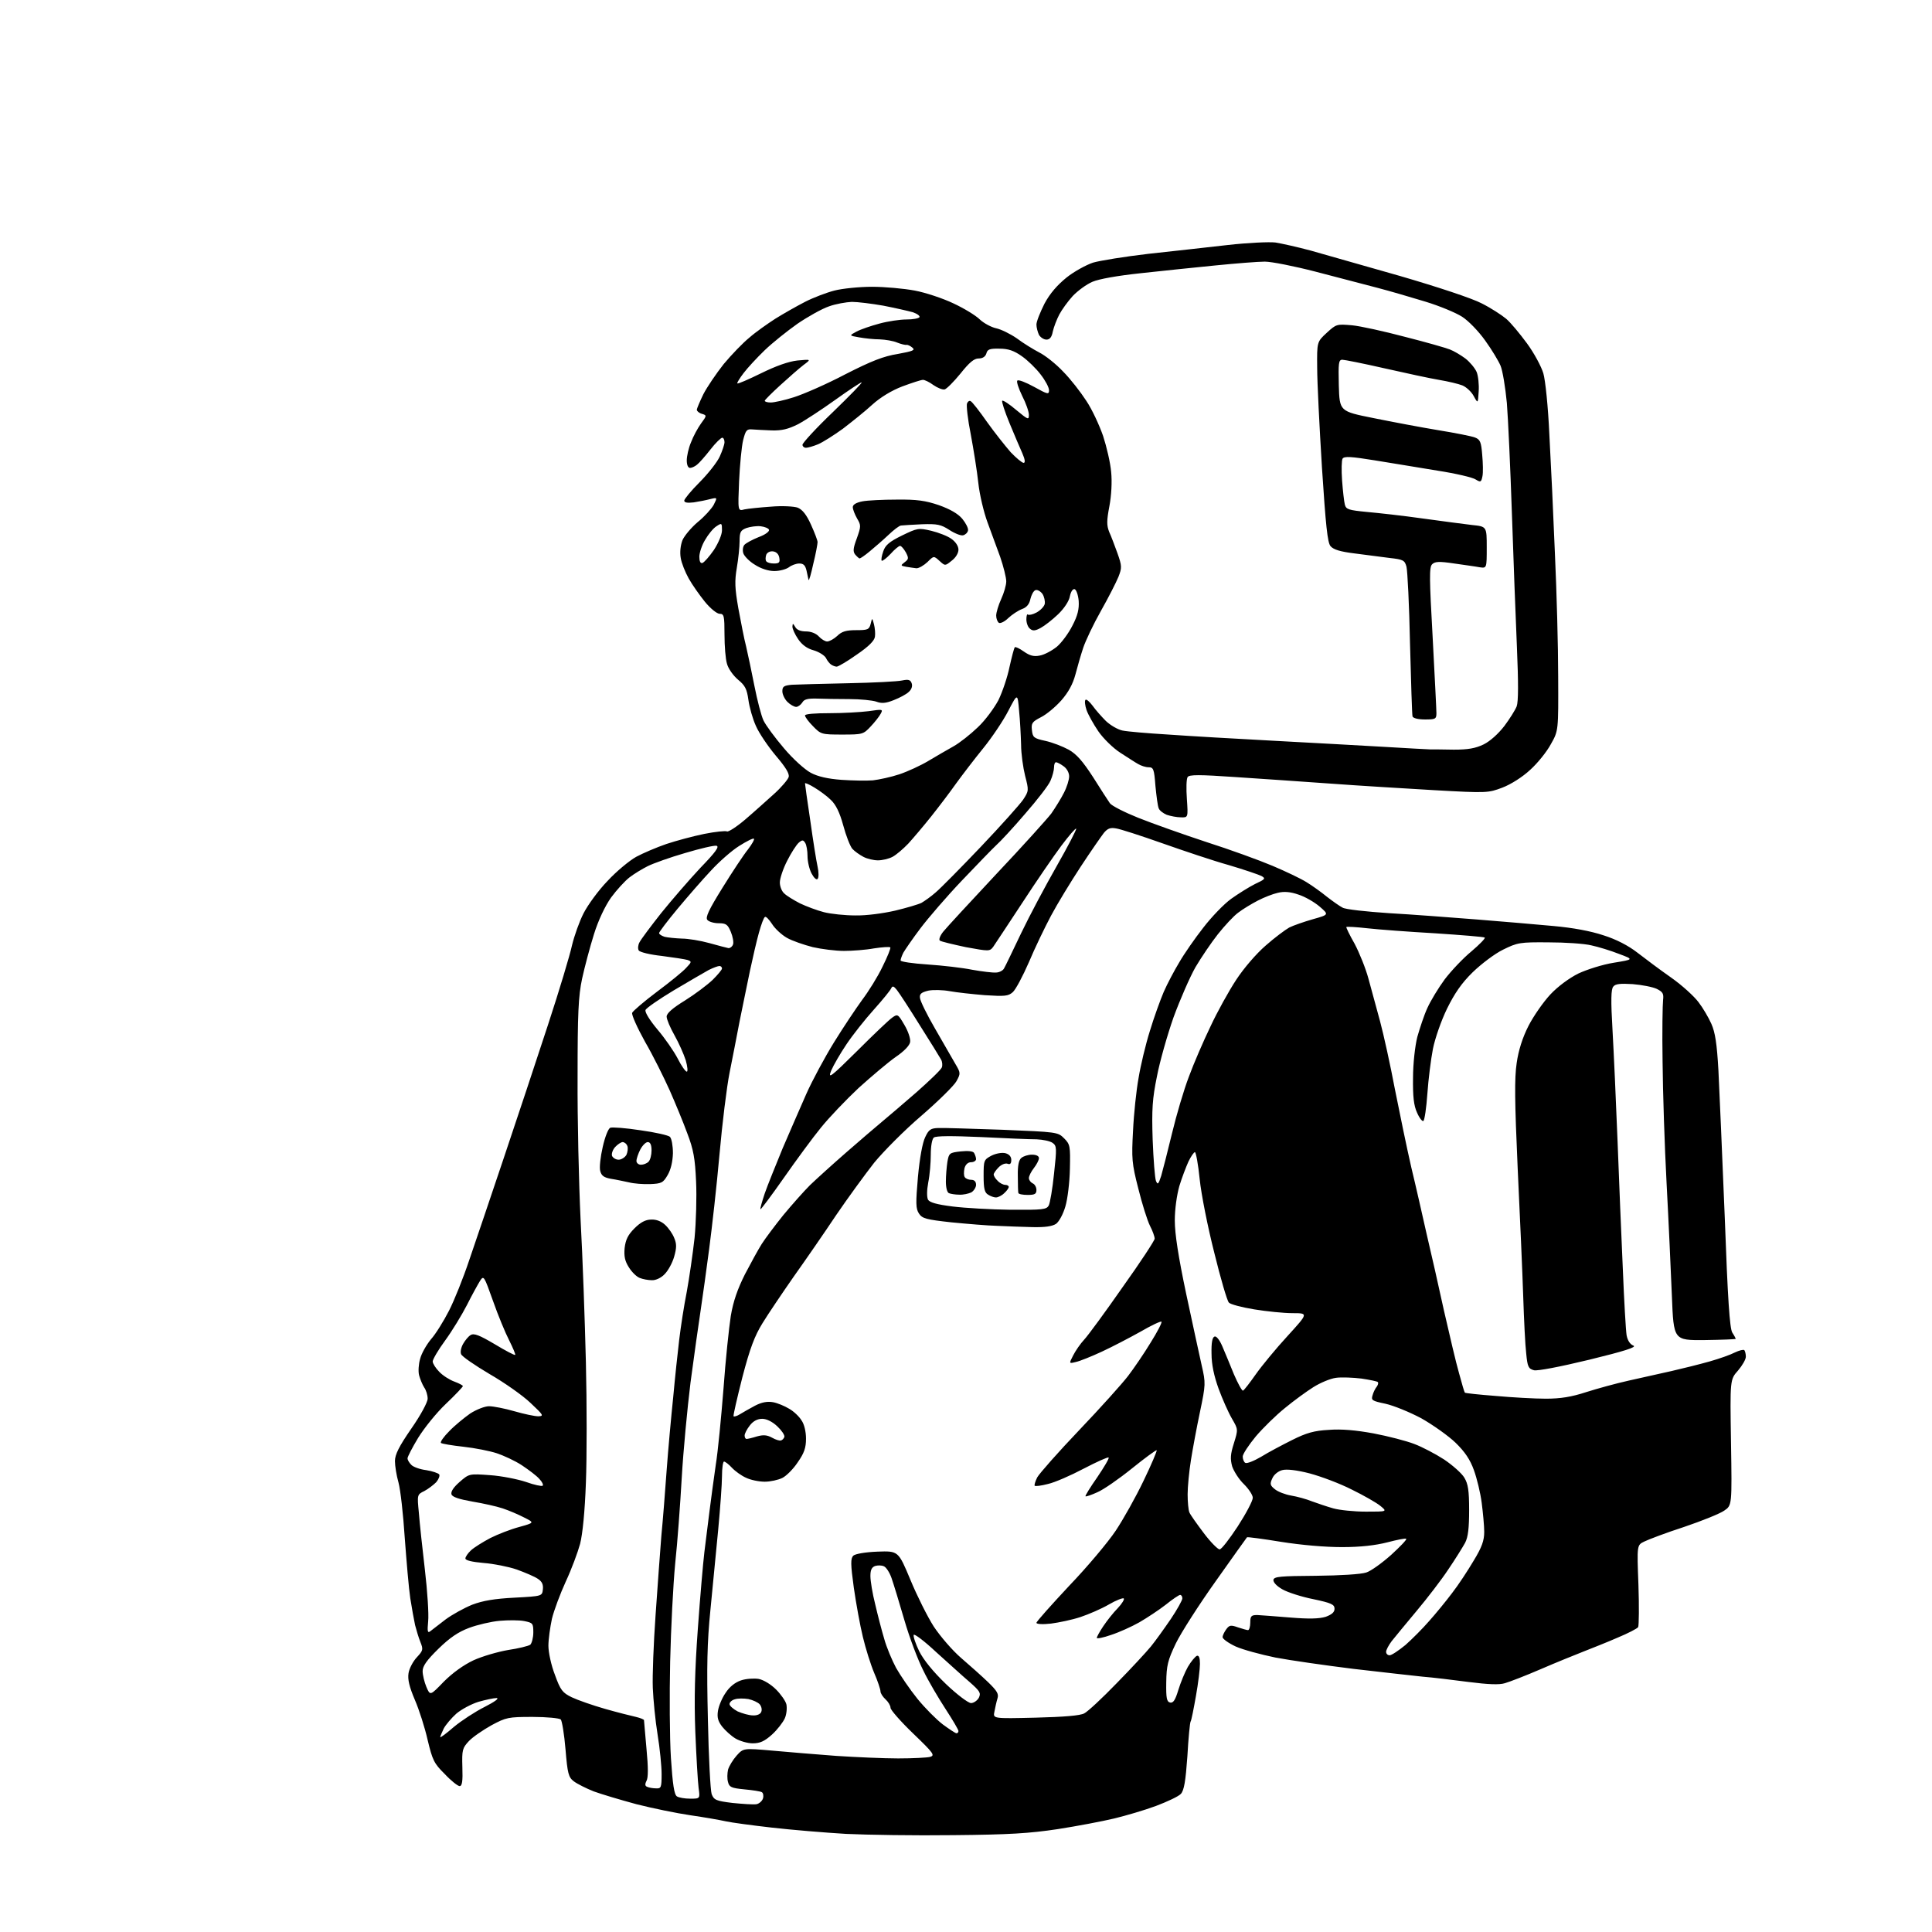 <?xml version="1.0" encoding="UTF-8" standalone="no"?>
<svg 
  version="1.1" 
  xmlns="http://www.w3.org/2000/svg" 
  xmlns:xlink="http://www.w3.org/1999/xlink" 
  xmlns:svg="http://www.w3.org/2000/svg"
  xmlns:rdf="http://www.w3.org/1999/02/22-rdf-syntax-ns#"
  xmlns:cc="http://creativecommons.org/ns#"
  xmlns:dc="http://purl.org/dc/elements/1.1/"
  viewBox="0 0 768 768"
  width="768"
  height="768"
>
<style>svg {background-color: white; }</style>"
<path stroke="none" fill="black" fill-rule="evenodd" d="M379.0,729.5C363.9,729.7 344.6,729.4 336.3,729.0C327.9,728.5 314.6,727.4 306.8,726.5C298.9,725.6 290.7,724.5 288.5,724.0C286.3,723.5 280.0,722.4 274.5,721.6C269.0,720.8 259.3,718.8 253.0,717.2C246.7,715.5 239.0,713.2 236.0,712.1C233.0,710.9 229.4,709.1 228.1,708.1C226.0,706.5 225.6,705.1 224.8,695.4C224.3,689.4 223.4,684.0 222.9,683.5C222.3,683.0 217.3,682.5 211.7,682.5C202.0,682.5 201.2,682.7 195.4,685.8C192.0,687.7 187.9,690.5 186.4,692.1C183.8,694.9 183.6,695.6 183.8,702.5C184.0,708.1 183.7,710.0 182.7,710.0C182.0,710.0 179.3,707.9 176.8,705.2C172.5,701.0 171.9,699.6 170.0,691.7C168.9,686.8 166.6,679.6 164.9,675.7C162.7,670.5 162.0,667.6 162.4,665.1C162.7,663.2 164.2,660.4 165.7,658.8C168.2,656.1 168.3,655.7 167.1,652.7C166.4,651.0 165.5,647.9 165.0,646.0C164.6,644.1 163.7,639.3 163.1,635.4C162.5,631.5 161.6,620.7 160.9,611.4C160.3,602.1 159.2,592.2 158.4,589.3C157.6,586.5 157.0,582.7 157.0,580.8C157.0,578.2 158.6,575.0 163.5,567.9C167.2,562.6 170.0,557.4 170.0,556.0C170.0,554.6 169.4,552.6 168.6,551.5C167.9,550.4 167.0,548.2 166.6,546.7C166.2,545.2 166.4,542.2 167.0,540.2C167.5,538.1 169.5,534.6 171.3,532.4C173.2,530.3 176.4,525.1 178.5,521.0C180.6,516.9 184.2,507.9 186.5,501.0C188.9,494.1 195.0,475.9 200.2,460.5C205.4,445.1 213.3,421.2 217.8,407.5C222.3,393.8 226.6,379.5 227.4,375.7C228.3,372.0 230.3,366.3 232.0,363.0C233.7,359.7 237.9,353.9 241.5,350.2C245.0,346.4 250.2,342.1 252.9,340.6C255.7,339.1 261.1,336.8 264.9,335.5C268.8,334.2 275.5,332.4 279.9,331.5C284.4,330.6 288.4,330.2 289.0,330.5C289.5,330.8 292.8,328.7 296.2,325.8C299.6,322.9 304.7,318.3 307.7,315.6C310.6,313.0 313.2,309.9 313.5,308.9C313.9,307.6 312.4,305.1 308.4,300.4C305.3,296.7 301.7,291.4 300.5,288.6C299.2,285.8 297.9,281.1 297.5,278.2C296.9,273.9 296.2,272.5 293.4,270.2C291.5,268.6 289.5,265.8 289.0,263.9C288.4,262.0 288.0,256.8 288.0,252.3C288.0,244.8 287.8,244.0 286.1,244.0C285.0,244.0 282.4,241.9 280.2,239.2C278.1,236.6 275.2,232.5 273.8,230.0C272.4,227.5 270.9,223.8 270.6,221.8C270.2,219.5 270.5,216.8 271.3,214.7C272.1,212.9 274.9,209.6 277.4,207.5C280.0,205.4 282.8,202.3 283.7,200.7C285.2,197.7 285.2,197.7 282.3,198.4C280.8,198.8 277.8,199.4 275.8,199.7C273.2,200.0 272.0,199.8 272.0,199.0C272.0,198.4 274.7,195.1 278.1,191.7C281.5,188.3 285.1,183.7 286.1,181.5C287.1,179.3 288.0,176.7 288.0,175.8C288.0,174.8 287.6,174.0 287.1,174.0C286.6,174.0 284.4,176.1 282.4,178.7C280.3,181.4 277.9,184.1 277.1,184.7C276.3,185.4 275.0,186.0 274.3,186.0C273.5,186.0 273.0,184.8 273.0,183.0C273.0,181.4 273.7,178.1 274.7,175.8C275.6,173.4 277.4,170.1 278.7,168.3C281.0,165.2 281.0,165.1 279.0,164.5C277.9,164.2 277.0,163.4 277.0,162.9C277.0,162.4 278.2,159.6 279.6,156.7C281.1,153.8 284.7,148.5 287.7,144.7C290.8,141.0 295.3,136.3 297.9,134.2C300.4,132.0 305.1,128.7 308.2,126.7C311.4,124.7 316.7,121.7 320.0,120.0C323.3,118.3 328.6,116.3 331.7,115.5C334.8,114.7 341.6,114.0 346.6,114.0C351.7,114.0 359.3,114.7 363.6,115.5C367.9,116.3 374.8,118.6 379.0,120.6C383.1,122.5 387.9,125.4 389.5,127.0C391.1,128.5 394.1,130.1 396.0,130.5C397.9,130.9 401.6,132.7 404.2,134.5C406.7,136.4 410.8,138.9 413.1,140.1C415.5,141.3 419.8,144.7 422.6,147.7C425.5,150.6 429.6,155.9 431.8,159.3C434.1,162.7 437.0,169.0 438.5,173.3C439.9,177.6 441.4,184.0 441.7,187.6C442.1,191.5 441.8,197.0 441.0,201.2C439.9,207.0 439.9,208.8 440.9,211.4C441.7,213.1 443.1,216.9 444.2,219.9C446.0,225.0 446.0,225.7 444.6,229.3C443.7,231.5 440.6,237.6 437.6,242.9C434.6,248.2 431.5,254.8 430.6,257.5C429.7,260.2 428.3,265.0 427.5,268.1C426.5,271.9 424.7,275.2 421.9,278.4C419.6,281.0 416.0,284.0 413.8,285.1C410.3,286.9 409.9,287.5 410.2,290.2C410.5,293.1 410.9,293.5 415.5,294.5C418.3,295.1 422.4,296.7 424.8,298.0C428.0,299.8 430.4,302.6 434.5,308.9C437.5,313.7 440.5,318.3 441.2,319.3C441.9,320.3 447.0,322.9 452.5,325.1C458.0,327.3 470.1,331.6 479.5,334.7C488.9,337.7 500.7,342.0 505.9,344.2C511.1,346.4 517.2,349.3 519.4,350.7C521.7,352.1 525.3,354.7 527.5,356.5C529.7,358.2 532.5,360.2 533.7,360.8C534.8,361.5 543.2,362.4 552.2,363.0C561.1,363.5 576.8,364.7 587.0,365.5C597.2,366.3 610.9,367.5 617.5,368.1C625.3,368.8 632.3,370.1 637.4,371.8C642.5,373.4 647.3,375.9 650.9,378.7C654.0,381.1 660.0,385.6 664.3,388.6C668.7,391.7 673.5,396.1 675.2,398.4C676.9,400.6 679.2,404.5 680.3,407.0C681.8,410.4 682.5,414.8 683.1,425.5C683.5,433.2 684.6,459.3 685.6,483.5C686.8,516.7 687.6,528.0 688.6,529.7C689.4,530.9 690.0,532.1 690.0,532.2C690.0,532.4 684.4,532.6 677.6,532.7C665.3,532.8 665.3,532.8 664.6,515.2C664.2,505.4 663.3,485.4 662.5,470.5C661.7,455.6 661.0,433.8 660.9,422.0C660.7,410.2 660.9,399.2 661.1,397.5C661.4,395.0 661.0,394.3 658.6,393.1C656.9,392.3 652.6,391.5 649.0,391.2C644.1,390.9 642.1,391.1 641.3,392.2C640.4,393.2 640.3,397.6 641.0,409.5C641.5,418.3 642.4,438.1 643.0,453.5C643.6,468.9 644.5,491.8 645.1,504.5C645.6,517.1 646.3,529.0 646.6,530.8C647.0,532.9 648.0,534.4 649.3,534.9C650.8,535.5 645.7,537.1 631.8,540.5C619.8,543.4 611.3,545.0 609.8,544.7C607.6,544.1 607.2,543.4 606.7,538.1C606.3,534.9 605.8,524.6 605.5,515.3C605.2,506.1 604.2,483.1 603.3,464.4C602.1,437.7 602.0,428.6 602.9,422.6C603.6,417.6 605.2,412.5 607.6,407.8C609.6,403.9 613.5,398.3 616.3,395.3C619.3,392.1 623.8,388.8 627.4,387.0C630.8,385.4 637.1,383.4 641.5,382.7C649.5,381.4 649.5,381.4 643.6,379.2C640.3,377.9 635.4,376.4 632.6,375.8C629.8,375.1 622.1,374.6 615.5,374.6C604.1,374.5 603.2,374.7 597.5,377.5C594.2,379.1 588.8,383.2 585.4,386.5C581.0,390.8 578.2,394.9 575.2,401.0C572.9,405.7 570.4,412.9 569.6,417.0C568.8,421.1 567.8,429.1 567.4,434.8C567.0,440.4 566.3,445.3 565.8,445.6C565.4,445.9 564.2,444.4 563.3,442.3C562.0,439.5 561.6,435.9 561.7,428.5C561.7,422.8 562.5,415.8 563.4,412.2C564.4,408.7 566.1,403.5 567.4,400.7C568.7,397.8 571.8,392.7 574.3,389.3C576.8,386.0 581.6,380.9 584.9,378.2C588.2,375.4 590.6,372.9 590.2,372.7C589.8,372.4 581.0,371.7 570.5,371.0C560.0,370.4 547.9,369.5 543.5,369.0C539.1,368.5 535.4,368.3 535.2,368.5C535.0,368.6 536.5,371.7 538.5,375.2C540.4,378.8 542.9,385.0 544.0,389.1C545.1,393.2 547.2,400.8 548.6,406.0C550.0,411.2 552.7,423.4 554.5,433.0C556.4,442.6 559.3,456.6 561.0,464.0C562.8,471.4 565.5,483.4 567.1,490.5C568.8,497.6 571.9,511.4 574.0,521.0C576.2,530.6 578.8,541.8 580.0,545.9C581.1,550.0 582.1,553.4 582.3,553.6C582.4,553.8 587.9,554.4 594.5,554.9C601.1,555.5 610.1,556.0 614.5,556.0C620.3,556.0 624.7,555.3 630.5,553.4C634.9,552.0 642.5,549.9 647.5,548.8C652.5,547.7 660.1,546.0 664.5,545.0C668.9,544.0 675.7,542.3 679.6,541.2C683.5,540.1 688.0,538.5 689.7,537.6C691.4,536.8 693.0,536.4 693.4,536.7C693.7,537.1 694.0,538.2 694.0,539.3C694.0,540.4 692.6,542.8 690.9,544.8C687.7,548.4 687.7,548.4 688.1,573.4C688.5,598.4 688.5,598.4 685.4,600.5C683.7,601.7 676.5,604.6 669.4,607.0C662.3,609.3 655.2,612.0 653.6,612.8C650.7,614.2 650.7,614.2 651.3,629.9C651.6,638.5 651.5,646.1 651.2,646.8C650.8,647.4 647.1,649.3 643.0,651.0C638.9,652.8 632.8,655.2 629.5,656.5C626.2,657.8 618.5,660.9 612.5,663.5C606.5,666.1 600.0,668.6 598.2,669.1C596.0,669.8 591.5,669.6 583.7,668.6C577.6,667.8 569.4,666.8 565.5,666.5C561.6,666.1 549.3,664.7 538.0,663.4C526.7,662.0 512.8,660.0 507.0,658.9C501.2,657.7 494.1,655.8 491.2,654.5C488.4,653.2 486.0,651.5 486.0,650.8C486.0,650.1 486.7,648.7 487.5,647.6C488.7,646.0 489.3,645.9 492.1,646.9C493.9,647.5 495.7,648.0 496.1,648.0C496.6,648.0 497.0,646.6 497.0,645.0C497.0,642.4 497.4,642.0 499.8,642.0C501.3,642.1 507.2,642.5 513.0,643.0C520.3,643.6 524.4,643.5 527.0,642.7C529.4,641.8 530.5,640.9 530.5,639.5C530.5,637.8 529.2,637.2 522.1,635.7C517.5,634.8 511.9,633.0 509.8,631.8C507.5,630.5 506.1,629.0 506.2,628.0C506.5,626.7 509.0,626.5 523.1,626.4C532.8,626.3 541.0,625.8 543.1,625.1C545.0,624.5 549.4,621.3 553.0,618.1C556.6,614.8 559.3,612.0 559.0,611.7C558.7,611.4 555.4,612.1 551.5,613.1C546.8,614.3 540.9,615.0 533.5,615.0C526.7,615.0 517.4,614.2 509.2,612.9C501.9,611.7 495.8,610.9 495.7,611.1C495.5,611.3 489.9,619.2 483.3,628.5C476.6,637.9 469.5,649.0 467.4,653.3C464.2,660.0 463.7,662.1 463.6,668.8C463.5,675.2 463.8,676.5 465.2,676.8C466.4,677.0 467.2,675.8 468.4,671.8C469.3,668.9 471.0,664.7 472.2,662.6C473.5,660.4 475.1,658.5 475.8,658.2C476.6,658.0 477.0,659.0 477.0,661.4C477.0,663.4 476.3,669.2 475.4,674.2C474.5,679.3 473.6,683.9 473.3,684.3C473.0,684.7 472.4,691.0 472.0,698.2C471.3,708.0 470.7,711.7 469.4,713.1C468.5,714.1 464.0,716.2 459.5,717.9C454.9,719.6 447.4,721.8 442.8,722.9C438.2,724.0 428.2,725.9 420.5,727.1C409.2,728.8 401.2,729.3 379.0,729.5zM300.7,717.2C301.8,717.0 303.0,715.9 303.3,714.9C303.6,713.9 303.4,712.7 302.8,712.4C302.3,712.1 299.2,711.6 295.9,711.3C290.7,710.8 289.9,710.4 289.4,708.4C289.0,707.1 289.1,704.9 289.4,703.5C289.8,702.1 291.3,699.6 292.8,697.9C295.5,694.9 295.5,694.9 307.0,695.9C313.3,696.5 324.8,697.4 332.5,698.0C340.3,698.5 351.3,699.0 357.0,699.0C362.8,699.0 368.5,698.7 369.7,698.4C371.8,697.8 371.1,696.9 363.0,689.1C358.0,684.3 354.0,679.7 354.0,678.9C354.0,678.0 353.1,676.5 352.0,675.5C350.9,674.5 350.0,673.1 350.0,672.3C350.0,671.6 348.9,668.2 347.5,665.0C346.1,661.7 344.1,655.3 343.0,650.7C341.9,646.2 340.3,637.4 339.4,631.1C338.1,621.7 338.1,619.5 339.2,618.4C340.0,617.7 343.8,617.0 348.8,616.8C357.1,616.5 357.1,616.5 361.9,628.0C364.5,634.3 368.7,642.7 371.2,646.6C373.8,650.5 378.6,656.1 382.1,659.1C385.6,662.1 390.4,666.4 392.8,668.7C396.4,672.2 397.1,673.4 396.5,675.2C396.1,676.5 395.6,678.8 395.3,680.4C394.7,683.2 394.7,683.2 411.6,682.8C423.0,682.5 429.3,682.0 431.0,681.1C432.4,680.4 438.2,675.0 443.9,669.1C449.6,663.3 455.7,656.7 457.5,654.5C459.3,652.3 462.8,647.4 465.4,643.6C467.9,639.9 470.0,636.1 470.0,635.4C470.0,634.6 469.6,634.0 469.1,634.0C468.7,634.0 466.1,635.7 463.4,637.9C460.7,640.0 456.0,643.1 452.9,644.9C449.9,646.6 444.8,648.9 441.7,649.9C438.6,651.0 436.0,651.5 436.0,651.1C436.0,650.6 437.2,648.5 438.6,646.4C440.0,644.3 442.6,641.0 444.3,639.3C446.0,637.5 447.1,635.7 446.7,635.4C446.4,635.1 443.7,636.1 440.8,637.8C437.9,639.5 432.8,641.7 429.5,642.8C426.2,643.9 420.9,645.0 417.8,645.4C414.4,645.8 412.0,645.6 412.0,645.1C412.0,644.6 417.9,638.0 425.0,630.4C432.2,622.9 440.5,613.0 443.5,608.5C446.5,604.0 451.5,595.1 454.6,588.6C457.7,582.2 460.0,576.7 459.8,576.5C459.6,576.3 455.2,579.5 450.0,583.7C444.8,587.9 438.6,592.2 436.2,593.2C433.8,594.3 431.7,595.0 431.5,594.8C431.3,594.6 433.4,591.2 436.2,587.2C438.9,583.2 441.0,579.7 440.7,579.4C440.4,579.1 436.0,581.1 430.8,583.8C425.7,586.5 419.3,589.3 416.6,589.9C413.9,590.6 411.6,590.9 411.3,590.6C411.1,590.4 411.5,588.9 412.3,587.3C413.2,585.7 420.7,577.2 429.0,568.5C437.4,559.7 446.1,550.0 448.4,547.0C450.7,544.0 454.8,538.0 457.4,533.7C460.1,529.4 462.0,525.7 461.7,525.4C461.4,525.1 457.6,526.9 453.3,529.4C449.0,531.8 442.1,535.4 438.0,537.3C433.9,539.2 429.2,541.1 427.7,541.4C424.9,542.1 424.9,542.1 426.6,538.8C427.5,537.0 429.5,534.1 431.0,532.5C432.5,530.9 439.4,521.5 446.3,511.6C453.3,501.8 459.0,493.1 459.0,492.4C459.0,491.6 458.2,489.3 457.1,487.2C456.1,485.2 454.0,478.6 452.5,472.5C449.9,462.4 449.8,460.5 450.4,449.5C450.7,442.9 451.7,433.4 452.6,428.5C453.4,423.6 455.4,415.2 457.1,409.8C458.7,404.5 461.2,397.6 462.6,394.3C464.0,391.1 466.8,385.8 468.8,382.5C470.7,379.2 475.0,373.0 478.3,368.8C481.6,364.5 486.5,359.4 489.4,357.3C492.2,355.3 496.5,352.6 498.9,351.4C503.0,349.5 503.2,349.2 501.4,348.2C500.4,347.7 494.6,345.7 488.5,343.9C482.4,342.2 470.5,338.2 462.0,335.2C453.5,332.2 445.2,329.5 443.6,329.3C441.4,328.9 440.3,329.3 438.8,331.1C437.8,332.4 433.6,338.4 429.6,344.5C425.6,350.6 420.3,359.3 417.8,364.0C415.3,368.7 411.3,377.0 409.0,382.5C406.6,388.0 403.8,393.3 402.6,394.4C400.8,396.0 399.4,396.1 391.5,395.6C386.6,395.2 380.2,394.5 377.5,394.0C374.8,393.5 370.9,393.4 369.0,393.8C366.2,394.5 365.5,395.1 365.7,396.7C365.8,397.9 368.5,403.4 371.7,408.9C374.9,414.5 378.5,420.7 379.7,422.8C381.9,426.5 381.9,426.7 380.2,429.8C379.3,431.5 373.0,437.7 366.3,443.5C359.6,449.2 351.2,457.7 347.5,462.2C343.9,466.8 337.1,476.1 332.4,483.0C327.8,489.9 320.2,500.9 315.5,507.5C310.9,514.1 305.3,522.4 303.1,526.0C300.0,531.0 298.1,536.0 295.1,547.5C293.0,555.8 291.4,562.7 291.6,563.0C291.9,563.2 293.0,562.9 294.1,562.2C295.2,561.5 297.9,560.0 300.1,558.8C302.8,557.4 305.0,557.0 307.3,557.4C309.0,557.7 311.9,558.9 313.7,560.0C315.5,561.0 317.7,563.1 318.6,564.6C319.7,566.1 320.4,569.1 320.4,571.9C320.4,575.5 319.7,577.6 317.1,581.3C315.4,583.9 312.6,586.7 311.0,587.5C309.4,588.3 306.2,589.0 304.0,589.0C301.7,589.0 298.3,588.3 296.5,587.4C294.7,586.6 292.2,584.8 290.9,583.4C289.7,582.1 288.3,581.0 287.8,581.0C287.4,581.0 287.0,583.6 287.0,586.8C287.0,589.9 286.3,599.5 285.5,608.0C284.7,616.5 283.3,630.9 282.4,640.0C281.1,653.0 280.9,662.3 281.4,683.6C281.7,698.5 282.4,711.8 282.9,713.2C283.8,715.5 284.6,715.9 291.2,716.7C295.2,717.1 299.5,717.4 300.7,717.2zM274.4,715.0C278.3,715.0 278.3,715.0 277.7,710.7C277.4,708.4 276.8,698.4 276.4,688.5C275.9,675.6 276.2,664.0 277.4,647.5C278.3,634.9 279.5,621.1 280.0,617.0C280.5,612.9 281.4,605.7 282.0,601.0C282.6,596.3 283.7,588.0 284.5,582.5C285.4,577.0 286.7,563.3 287.6,552.0C288.4,540.7 289.8,527.7 290.5,523.1C291.5,517.2 293.2,512.4 296.1,506.6C298.4,502.2 301.4,496.7 302.8,494.5C304.2,492.3 308.1,487.1 311.4,483.0C314.8,478.9 319.5,473.6 322.0,471.1C324.5,468.7 330.9,462.9 336.4,458.1C341.8,453.4 348.2,447.9 350.5,446.0C352.8,444.1 359.0,438.8 364.3,434.2C369.5,429.6 374.1,425.2 374.4,424.3C374.7,423.5 374.6,422.1 374.1,421.2C373.6,420.3 369.8,414.1 365.6,407.5C361.5,400.9 357.4,394.6 356.5,393.5C355.3,392.0 354.8,391.8 354.3,392.8C354.0,393.6 350.9,397.4 347.4,401.3C343.8,405.3 338.9,411.5 336.5,415.1C334.0,418.8 331.3,423.5 330.4,425.6C329.0,429.1 330.2,428.2 340.7,417.8C347.2,411.3 353.5,405.3 354.7,404.5C356.8,403.0 357.0,403.1 359.5,407.4C361.0,409.9 362.0,412.9 361.8,414.2C361.6,415.6 359.4,417.9 356.0,420.2C353.0,422.3 346.4,427.9 341.3,432.5C336.3,437.2 329.5,444.3 326.3,448.3C323.1,452.2 316.5,461.2 311.6,468.2C306.7,475.2 302.5,480.8 302.3,480.7C302.1,480.5 302.9,477.7 304.0,474.4C305.1,471.2 308.4,463.1 311.1,456.5C313.9,449.9 318.2,440.2 320.5,434.9C322.8,429.7 327.8,420.4 331.5,414.4C335.2,408.4 340.3,400.8 342.7,397.5C345.2,394.2 348.9,388.3 350.8,384.3C352.8,380.3 354.2,376.8 353.9,376.6C353.6,376.3 350.7,376.5 347.4,377.0C344.2,377.6 338.8,378.0 335.5,378.0C332.2,378.0 326.6,377.3 323.1,376.5C319.6,375.6 314.9,374.0 312.8,372.8C310.7,371.6 308.0,369.1 306.9,367.3C305.7,365.5 304.5,364.2 304.1,364.5C303.6,364.7 302.6,367.5 301.7,370.7C300.8,373.9 299.2,380.8 298.1,386.0C297.0,391.2 295.2,400.2 294.0,406.0C292.9,411.8 291.1,421.0 290.0,426.5C288.9,432.0 287.1,446.6 286.0,459.0C284.9,471.4 283.0,488.2 281.9,496.5C280.8,504.8 279.3,515.8 278.5,521.0C277.7,526.2 275.9,539.0 274.5,549.5C273.2,560.0 271.6,577.0 271.0,587.5C270.4,598.0 269.3,613.2 268.4,621.5C267.6,629.8 266.7,647.3 266.4,660.5C266.1,673.7 266.2,690.9 266.7,698.8C267.4,709.4 268.0,713.4 269.1,714.1C269.9,714.6 272.2,715.0 274.4,715.0zM260.8,710.9C262.8,711.0 263.0,710.6 263.0,705.2C263.0,702.1 262.3,695.0 261.4,689.5C260.5,684.0 259.7,675.7 259.5,671.0C259.3,666.3 259.8,653.3 260.6,642.0C261.4,630.7 262.4,616.5 262.9,610.5C263.5,604.5 264.4,592.8 265.0,584.5C265.6,576.2 266.8,563.2 267.6,555.5C268.3,547.8 269.4,537.5 270.0,532.5C270.6,527.5 271.9,519.0 273.0,513.5C274.0,508.0 275.4,498.4 276.1,492.1C276.7,485.9 277.0,475.7 276.7,469.6C276.3,460.6 275.7,457.0 273.2,450.5C271.6,446.1 268.4,438.4 266.2,433.4C263.9,428.3 259.6,419.6 256.4,414.1C253.3,408.5 251.0,403.4 251.3,402.6C251.6,401.9 256.0,398.1 261.2,394.2C266.3,390.4 271.6,386.1 272.8,384.7C275.0,382.4 275.0,382.2 273.3,381.6C272.3,381.3 267.7,380.6 263.1,380.0C258.4,379.5 254.3,378.5 253.9,377.8C253.5,377.1 253.6,375.7 254.2,374.6C254.8,373.4 258.7,368.2 262.8,363.0C267.0,357.8 274.0,349.7 278.4,345.0C284.4,338.8 286.1,336.5 284.8,336.2C283.9,336.0 278.3,337.3 272.3,339.1C266.4,340.8 259.7,343.2 257.5,344.3C255.3,345.4 252.0,347.4 250.2,348.8C248.4,350.2 245.1,353.8 242.9,356.8C240.5,360.2 237.8,365.9 236.1,371.4C234.5,376.5 232.4,384.4 231.4,389.0C229.9,396.0 229.6,403.0 229.6,428.0C229.5,444.8 230.1,470.4 230.8,485.0C231.6,499.6 232.5,525.0 232.9,541.5C233.3,558.0 233.3,579.6 232.9,589.5C232.5,600.7 231.6,609.8 230.6,613.7C229.7,617.0 227.2,623.8 224.9,628.7C222.7,633.5 220.2,640.2 219.4,643.5C218.7,646.8 218.0,651.6 218.0,654.2C218.0,656.8 219.1,662.0 220.6,665.8C222.8,671.9 223.6,672.9 227.3,674.7C229.6,675.8 235.6,677.9 240.5,679.3C245.4,680.7 251.0,682.1 252.8,682.5C254.5,682.9 256.0,683.5 256.0,683.8C256.0,684.2 256.5,689.3 257.0,695.3C257.7,702.6 257.7,706.7 257.0,707.9C256.3,709.3 256.4,710.0 257.3,710.3C257.9,710.6 259.5,710.9 260.8,710.9zM299.2,693.0C297.2,693.0 294.1,692.1 292.4,691.1C290.7,690.1 288.3,687.9 287.1,686.4C285.4,684.2 285.0,682.7 285.4,680.1C285.7,678.2 287.0,675.0 288.4,673.0C290.0,670.5 292.2,668.8 294.5,668.0C296.5,667.3 299.7,667.1 301.6,667.4C303.6,667.8 306.5,669.6 308.5,671.6C310.4,673.5 312.3,676.2 312.6,677.5C312.9,678.9 312.7,681.4 312.0,683.0C311.3,684.6 309.0,687.6 306.9,689.5C303.9,692.2 302.1,693.0 299.2,693.0zM180.4,686.5C183.4,684.0 188.9,680.4 192.7,678.5C196.6,676.5 198.6,675.1 197.4,675.0C196.3,675.0 193.0,675.7 190.2,676.5C187.3,677.4 183.4,679.5 181.4,681.2C179.5,682.9 177.2,685.6 176.4,687.1C175.7,688.6 175.0,690.2 175.0,690.5C175.0,690.9 177.4,689.1 180.4,686.5zM380.2,689.0C380.7,689.0 381.0,688.6 381.0,688.1C381.0,687.6 378.7,683.7 375.9,679.4C373.1,675.1 369.0,668.2 367.0,664.0C364.9,659.9 361.5,650.9 359.5,644.0C357.5,637.1 355.2,629.6 354.4,627.3C353.6,625.0 352.2,622.9 351.3,622.6C350.4,622.2 348.9,622.2 347.9,622.5C346.5,623.0 346.0,624.1 346.0,626.5C346.0,628.4 346.8,633.4 347.9,637.7C348.9,642.0 350.5,648.2 351.5,651.5C352.4,654.8 354.6,660.0 356.2,663.0C357.9,666.0 361.7,671.6 364.7,675.3C367.7,679.0 372.3,683.6 374.8,685.5C377.4,687.4 379.8,689.0 380.2,689.0zM299.3,681.9C300.9,682.0 302.3,681.4 302.6,680.5C303.0,679.7 302.7,678.3 302.0,677.5C301.3,676.7 299.3,675.8 297.5,675.4C295.7,675.1 293.2,675.1 292.1,675.5C290.9,675.8 290.0,676.7 290.0,677.4C290.0,678.1 291.5,679.4 293.2,680.3C295.0,681.1 297.8,681.9 299.3,681.9zM386.0,677.0C387.0,677.0 388.4,676.1 389.1,674.9C390.0,673.0 389.6,672.3 385.4,668.6C382.8,666.4 376.9,661.0 372.1,656.7C367.4,652.3 363.4,649.3 363.2,649.9C363.0,650.6 364.0,653.5 365.4,656.4C367.1,659.8 370.9,664.5 376.0,669.4C380.4,673.6 384.9,677.0 386.0,677.0zM176.4,668.5C179.9,665.0 184.2,661.9 188.2,660.0C191.7,658.4 197.9,656.6 202.0,655.9C206.1,655.3 210.1,654.3 210.8,653.8C211.4,653.2 212.0,651.0 212.0,648.9C212.0,645.3 211.8,645.1 208.4,644.4C206.4,644.0 202.0,644.0 198.6,644.3C195.2,644.6 189.7,645.9 186.5,647.1C182.2,648.7 178.8,651.0 174.3,655.4C169.6,660.0 168.0,662.3 168.0,664.3C168.0,665.8 168.7,668.7 169.5,670.6C171.0,674.1 171.0,674.1 176.4,668.5zM552.4,658.0C553.2,658.0 556.0,656.1 558.7,653.9C561.3,651.6 565.6,647.3 568.1,644.4C570.7,641.5 574.8,636.5 577.2,633.3C579.7,630.1 583.5,624.3 585.8,620.4C589.1,615.0 590.0,612.4 590.0,608.9C590.0,606.5 589.5,601.3 589.0,597.4C588.5,593.5 587.1,587.7 585.9,584.4C584.4,580.2 582.3,577.1 578.6,573.5C575.8,570.8 569.6,566.4 565.0,563.8C560.3,561.3 553.9,558.7 550.7,558.0C545.4,556.9 545.0,556.6 545.6,554.7C545.9,553.5 546.7,551.9 547.3,551.2C547.8,550.5 548.0,549.7 547.7,549.4C547.5,549.1 544.5,548.5 541.2,548.0C537.9,547.6 533.3,547.4 531.1,547.7C528.8,548.0 524.8,549.7 522.1,551.4C519.4,553.1 514.3,556.8 510.8,559.7C507.3,562.5 502.1,567.6 499.2,571.0C496.4,574.4 494.0,578.0 494.0,579.0C494.0,580.1 494.5,581.2 495.0,581.5C495.6,581.9 498.4,580.8 501.3,579.1C504.2,577.3 509.7,574.4 513.7,572.4C519.3,569.6 522.4,568.7 528.2,568.4C533.2,568.0 538.9,568.5 546.0,569.8C551.8,570.9 559.1,572.8 562.2,574.0C565.4,575.2 570.7,578.0 574.1,580.2C577.5,582.5 581.1,585.7 582.1,587.4C583.6,589.9 584.0,592.5 584.0,600.3C584.0,607.4 583.6,611.0 582.4,613.3C581.4,615.1 578.5,619.8 575.7,623.9C573.0,628.0 567.3,635.4 563.1,640.4C558.9,645.4 554.5,650.8 553.2,652.4C552.0,654.0 551.0,655.9 551.0,656.6C551.0,657.4 551.6,658.0 552.4,658.0zM171.1,648.4C171.9,647.8 174.6,645.7 177.2,643.7C179.8,641.8 184.5,639.2 187.7,637.9C191.9,636.3 196.6,635.5 204.5,635.1C215.5,634.5 215.5,634.5 215.8,631.8C216.0,629.9 215.5,628.7 213.8,627.6C212.5,626.7 208.7,625.1 205.4,623.9C202.2,622.8 196.2,621.6 192.2,621.3C187.7,620.9 185.0,620.3 185.0,619.5C185.0,618.9 186.0,617.4 187.2,616.3C188.5,615.1 191.9,613.0 194.9,611.4C197.9,609.9 203.0,607.9 206.4,607.0C212.5,605.3 212.5,605.3 208.3,603.2C206.0,602.0 202.2,600.4 199.8,599.6C197.4,598.8 192.0,597.6 187.8,596.9C182.6,596.0 179.9,595.1 179.5,594.1C179.1,593.0 180.2,591.3 182.7,589.1C186.5,585.8 186.5,585.8 194.8,586.4C199.3,586.7 205.8,588.0 209.1,589.1C212.4,590.3 215.4,590.9 215.7,590.6C216.1,590.3 215.5,589.0 214.4,587.9C213.4,586.7 210.2,584.3 207.5,582.5C204.8,580.7 200.2,578.6 197.5,577.7C194.8,576.8 188.8,575.6 184.2,575.1C179.6,574.6 175.6,573.9 175.3,573.6C174.9,573.2 176.4,571.1 178.6,568.9C180.7,566.7 184.5,563.6 186.9,561.9C189.4,560.3 192.7,559.0 194.4,559.0C196.1,559.0 200.7,559.9 204.5,561.0C208.3,562.1 212.6,563.0 214.0,563.0C216.3,562.9 216.0,562.5 210.9,557.7C207.9,554.8 200.5,549.6 194.6,546.2C188.7,542.7 183.6,539.2 183.3,538.3C182.9,537.4 183.3,535.6 184.1,534.2C184.9,532.8 186.2,531.2 187.1,530.7C188.4,529.9 190.5,530.7 196.6,534.3C200.9,536.9 204.5,538.8 204.8,538.6C205.0,538.4 203.9,535.8 202.4,532.8C200.9,529.9 198.0,522.9 196.0,517.2C192.4,507.1 192.3,506.9 190.8,509.2C190.0,510.5 187.6,514.8 185.6,518.8C183.6,522.7 179.7,529.1 177.0,532.8C174.2,536.6 172.0,540.4 172.0,541.2C172.0,542.0 173.2,543.9 174.6,545.3C176.0,546.8 178.7,548.5 180.6,549.2C182.5,549.9 184.0,550.7 184.0,551.0C184.0,551.3 181.0,554.5 177.2,558.1C173.5,561.6 168.6,567.7 166.2,571.6C163.9,575.4 162.0,579.1 162.0,579.7C162.0,580.4 162.7,581.5 163.5,582.3C164.2,583.1 166.9,584.1 169.4,584.4C171.9,584.8 174.2,585.6 174.6,586.1C174.9,586.7 174.4,588.0 173.4,589.2C172.3,590.3 170.2,591.9 168.7,592.7C165.8,594.1 165.8,594.2 166.5,601.3C166.8,605.3 167.9,615.5 168.9,624.0C169.9,632.5 170.5,641.7 170.2,644.5C169.8,648.6 170.0,649.3 171.1,648.4zM484.8,615.9C485.5,616.0 488.7,611.8 492.0,606.8C495.3,601.7 498.0,596.6 498.0,595.4C498.0,594.3 496.4,591.9 494.5,590.0C492.5,588.1 490.5,584.9 489.8,582.9C489.0,579.9 489.1,578.1 490.5,573.7C492.2,568.2 492.2,568.2 489.7,563.9C488.3,561.5 485.9,556.1 484.4,552.0C482.6,547.0 481.6,542.4 481.6,538.1C481.5,533.8 481.9,531.6 482.8,531.3C483.5,531.0 484.8,532.6 485.9,535.2C486.9,537.5 489.0,542.6 490.5,546.3C492.1,550.0 493.7,552.9 494.1,552.8C494.6,552.6 496.8,549.7 499.2,546.3C501.6,542.9 507.2,536.1 511.8,531.1C520.1,522.0 520.1,522.0 513.8,522.0C510.3,522.0 503.5,521.3 498.6,520.5C493.7,519.7 489.1,518.5 488.5,517.8C487.8,517.1 485.2,508.2 482.7,498.0C480.1,487.8 477.5,474.7 476.9,468.8C476.3,462.8 475.4,458.0 475.0,458.0C474.6,458.0 473.4,459.7 472.4,461.8C471.5,463.8 469.8,468.2 468.8,471.5C467.8,475.1 467.0,480.6 467.0,485.2C467.0,490.4 468.4,499.5 471.5,514.2C474.0,525.9 476.8,538.8 477.7,542.8C479.3,549.8 479.3,550.3 477.0,561.3C475.7,567.4 474.1,576.1 473.4,580.5C472.7,584.9 472.1,591.0 472.1,594.0C472.1,597.0 472.4,600.3 472.8,601.2C473.2,602.2 475.8,605.8 478.5,609.4C481.2,613.0 484.1,615.9 484.8,615.9zM543.0,600.9C551.5,600.9 551.5,600.9 548.7,598.6C547.1,597.3 542.0,594.4 537.3,592.1C532.6,589.7 525.1,586.9 520.6,585.7C515.6,584.4 511.4,583.9 509.7,584.4C508.1,584.8 506.4,586.2 505.8,587.6C504.7,589.9 504.9,590.5 506.8,592.0C508.0,593.0 510.9,594.1 513.2,594.5C515.6,594.9 519.3,595.9 521.5,596.8C523.7,597.6 527.5,598.9 530.0,599.6C532.5,600.3 538.3,600.9 543.0,600.9zM310.4,572.6C311.0,572.5 311.6,571.8 311.8,571.2C312.0,570.5 310.7,568.6 309.0,567.0C307.0,565.1 304.7,564.0 303.0,564.0C301.1,564.0 299.4,564.9 298.1,566.6C296.9,568.1 296.0,569.9 296.0,570.6C296.0,571.4 296.3,572.0 296.8,572.0C297.2,572.0 299.0,571.6 300.9,571.0C303.4,570.3 304.9,570.4 306.9,571.5C308.3,572.3 309.9,572.8 310.4,572.6zM259.1,508.9C257.7,508.9 255.5,508.5 254.3,508.0C253.0,507.5 251.1,505.6 250.0,503.8C248.4,501.3 248.0,499.4 248.3,496.1C248.7,492.8 249.6,490.9 252.2,488.3C254.6,485.9 256.6,484.8 258.9,484.8C260.9,484.7 262.9,485.5 264.4,486.9C265.8,488.2 267.4,490.5 268.0,492.1C269.0,494.4 269.0,496.0 268.0,499.5C267.3,502.0 265.6,505.1 264.2,506.5C262.8,508.0 260.6,509.0 259.1,508.9zM410.5,487.8C406.7,487.7 400.4,487.5 396.5,487.3C392.6,487.2 384.4,486.5 378.2,485.9C368.2,484.8 366.6,484.4 365.3,482.4C364.0,480.4 364.0,478.3 364.9,467.8C365.6,460.3 366.7,454.2 367.8,452.0C369.2,449.0 370.0,448.5 373.0,448.4C374.9,448.3 386.4,448.7 398.5,449.1C420.2,450.0 420.5,450.0 423.0,452.5C425.4,454.9 425.5,455.6 425.3,464.7C425.2,469.9 424.4,476.6 423.5,479.6C422.6,482.7 421.0,485.6 419.8,486.5C418.2,487.5 415.5,487.9 410.5,487.8zM401.7,480.9C414.5,481.0 416.0,480.8 416.9,479.2C417.4,478.2 418.4,472.5 419.0,466.5C420.1,456.4 420.1,455.5 418.4,454.3C417.4,453.6 414.6,453.0 412.1,452.9C409.6,452.9 399.6,452.5 390.0,452.0C378.3,451.5 372.1,451.5 371.2,452.2C370.5,452.8 370.0,455.6 370.0,459.0C370.0,462.1 369.6,467.1 369.0,470.0C368.4,473.2 368.4,475.8 368.9,476.9C369.6,478.0 372.3,478.8 378.7,479.6C383.5,480.2 393.9,480.8 401.7,480.9zM395.9,476.0C395.1,476.0 393.7,475.5 392.8,474.9C391.4,474.1 391.0,472.5 391.0,467.5C391.0,461.3 391.1,461.0 394.1,459.4C395.9,458.5 398.2,458.1 399.6,458.4C401.2,458.8 402.0,459.8 402.0,461.1C402.0,462.6 401.5,463.0 400.5,462.6C399.6,462.3 398.1,462.9 397.0,464.0C395.9,465.1 395.0,466.4 395.0,466.9C395.0,467.4 395.7,468.6 396.6,469.4C397.4,470.3 398.8,471.0 399.6,471.0C400.4,471.0 401.0,471.4 401.0,471.8C401.0,472.3 400.2,473.4 399.2,474.3C398.2,475.3 396.7,476.0 395.9,476.0zM381.3,474.9C379.8,474.9 377.9,474.6 377.2,474.3C376.5,474.0 376.0,472.1 376.0,469.7C376.0,467.4 376.3,463.9 376.6,461.9C377.2,458.4 377.4,458.2 381.9,457.7C384.8,457.4 386.8,457.6 387.2,458.3C387.6,459.0 388.0,460.1 388.0,460.8C388.0,461.4 387.1,462.0 386.0,462.0C384.8,462.0 383.8,462.9 383.4,464.4C383.1,465.8 383.1,467.4 383.5,467.9C383.8,468.5 385.0,469.0 386.1,469.0C387.3,469.0 388.0,469.7 388.0,471.0C388.0,472.0 387.1,473.4 386.1,474.0C385.0,474.5 382.9,475.0 381.3,474.9zM408.5,475.0C406.6,475.0 404.9,474.7 404.8,474.2C404.7,473.8 404.6,470.8 404.6,467.5C404.5,463.3 405.0,461.1 406.0,460.3C406.8,459.6 408.7,459.0 410.2,459.0C411.9,459.0 413.0,459.5 413.0,460.4C413.0,461.1 412.1,462.9 411.0,464.3C409.9,465.7 409.0,467.5 409.0,468.3C409.0,469.1 409.7,470.0 410.5,470.4C411.3,470.7 412.0,471.9 412.0,473.0C412.0,474.6 411.4,475.0 408.5,475.0zM258.4,470.7C255.7,470.8 251.9,470.5 250.0,470.0C248.1,469.6 244.9,468.9 242.9,468.6C240.1,468.1 239.1,467.4 238.6,465.5C238.2,464.1 238.7,459.8 239.6,455.9C240.5,451.9 241.8,448.6 242.6,448.3C243.4,448.0 248.8,448.4 254.6,449.3C260.4,450.1 265.7,451.3 266.3,451.9C267.0,452.6 267.5,455.5 267.5,458.4C267.4,461.7 266.7,464.9 265.4,467.1C263.6,470.2 263.0,470.5 258.4,470.7zM461.6,467.4C462.2,465.3 464.2,457.6 465.9,450.5C467.6,443.4 470.6,433.2 472.6,428.0C474.5,422.8 478.4,413.8 481.2,408.0C483.9,402.2 488.5,393.9 491.4,389.5C494.4,384.9 499.4,379.1 503.1,375.9C506.6,372.8 510.9,369.6 512.5,368.7C514.1,367.9 518.4,366.4 521.9,365.4C528.3,363.6 528.3,363.6 524.6,360.4C522.5,358.6 518.7,356.4 516.1,355.6C513.0,354.5 510.4,354.3 508.0,354.9C506.1,355.3 502.5,356.7 500.0,358.0C497.5,359.3 494.0,361.4 492.2,362.8C490.4,364.1 486.8,368.0 484.1,371.4C481.5,374.7 477.5,380.6 475.2,384.5C473.0,388.4 469.1,397.3 466.5,404.4C464.0,411.5 461.0,422.1 459.9,427.9C458.1,436.7 457.8,440.9 458.2,453.0C458.5,461.0 459.1,468.4 459.5,469.4C460.2,471.1 460.5,470.8 461.6,467.4zM254.8,463.0C255.8,463.0 257.1,462.5 257.8,461.8C258.5,461.1 259.0,459.1 259.0,457.3C259.0,455.1 258.5,454.0 257.5,454.0C256.7,454.0 255.4,455.3 254.5,457.0C253.7,458.6 253.0,460.6 253.0,461.5C253.0,462.3 253.8,463.0 254.8,463.0zM245.9,461.0C247.0,461.0 248.4,460.1 249.0,459.1C249.5,458.0 249.7,456.4 249.4,455.6C249.1,454.7 248.2,454.0 247.5,454.0C246.9,454.0 245.5,454.9 244.5,456.0C243.6,457.0 243.0,458.6 243.3,459.5C243.7,460.3 244.8,461.0 245.9,461.0zM273.0,426.0C273.5,426.0 273.3,424.0 272.6,421.5C271.8,419.0 269.8,414.5 268.1,411.5C266.4,408.5 265.0,405.2 265.0,404.1C265.0,402.8 267.4,400.7 272.3,397.7C276.3,395.2 281.2,391.5 283.3,389.5C285.3,387.5 287.0,385.5 287.0,385.0C287.0,384.4 286.5,384.0 286.0,384.0C285.4,384.0 283.5,384.7 281.7,385.6C279.9,386.6 273.7,390.2 267.8,393.7C262.0,397.2 256.9,400.7 256.6,401.5C256.3,402.4 258.3,405.6 261.4,409.3C264.3,412.7 267.9,417.9 269.4,420.8C270.8,423.6 272.5,426.0 273.0,426.0zM395.9,386.6C397.2,386.6 398.7,385.8 399.1,385.0C399.6,384.2 402.6,377.9 405.9,371.0C409.2,364.1 415.6,352.1 420.1,344.2C424.6,336.3 428.0,329.7 427.8,329.4C427.5,329.2 424.9,332.2 421.9,336.2C418.9,340.2 411.9,350.4 406.3,359.0C400.7,367.5 395.5,375.4 394.8,376.4C393.4,378.2 393.2,378.2 383.9,376.5C378.8,375.4 374.1,374.3 373.6,373.9C373.1,373.5 373.7,371.9 375.0,370.3C376.2,368.8 385.7,358.5 396.0,347.5C406.4,336.5 416.2,325.6 417.9,323.4C419.5,321.1 421.8,317.4 422.9,315.2C424.1,312.9 425.0,310.0 425.0,308.6C425.0,307.2 424.1,305.5 422.8,304.6C421.6,303.7 420.2,303.0 419.8,303.0C419.3,303.0 419.0,303.9 419.0,305.0C419.0,306.1 418.4,308.5 417.6,310.3C416.9,312.1 412.3,318.0 407.5,323.5C402.8,329.0 397.6,334.6 396.0,336.0C394.5,337.4 388.4,343.7 382.4,350.0C376.4,356.3 369.0,364.9 365.9,369.0C362.8,373.1 359.8,377.5 359.1,378.7C358.5,379.9 358.0,381.3 358.0,381.8C358.0,382.3 362.8,383.0 368.8,383.4C374.7,383.8 382.6,384.7 386.5,385.5C390.4,386.2 394.6,386.7 395.9,386.6zM289.6,376.9C290.3,376.9 291.1,376.3 291.4,375.4C291.7,374.6 291.3,372.3 290.5,370.4C289.3,367.5 288.6,367.0 285.7,367.0C283.8,367.0 281.8,366.4 281.2,365.7C280.3,364.7 281.8,361.6 287.2,352.9C291.1,346.6 295.6,339.8 297.3,337.7C298.9,335.6 300.0,333.7 299.7,333.4C299.4,333.1 296.8,334.4 293.8,336.3C290.9,338.1 285.8,342.6 282.6,346.1C279.3,349.6 273.3,356.5 269.3,361.3C265.3,366.1 262.0,370.5 262.0,370.9C262.0,371.4 263.0,372.0 264.2,372.4C265.5,372.7 268.5,373.0 271.0,373.1C273.5,373.1 278.4,373.9 282.0,374.9C285.6,375.9 289.0,376.8 289.6,376.9zM340.0,363.9C344.3,364.0 351.0,363.1 355.8,362.0C360.4,360.9 365.1,359.5 366.3,358.9C367.5,358.2 370.1,356.4 372.0,354.7C373.9,353.1 382.0,344.9 389.9,336.6C397.8,328.3 405.3,319.9 406.7,317.9C409.0,314.4 409.0,314.2 407.5,308.4C406.7,305.2 405.9,299.6 405.9,296.0C405.8,292.4 405.5,286.4 405.1,282.5C404.5,275.5 404.5,275.5 400.8,282.6C398.8,286.5 394.3,293.2 390.8,297.5C387.3,301.8 382.5,308.1 380.1,311.4C377.7,314.8 373.3,320.6 370.2,324.5C367.1,328.4 363.0,333.2 361.1,335.3C359.1,337.4 356.3,339.8 354.8,340.6C353.3,341.4 350.7,342.0 349.0,342.0C347.3,342.0 344.7,341.4 343.2,340.6C341.7,339.8 339.7,338.4 338.8,337.4C337.9,336.3 336.3,332.2 335.2,328.1C333.8,323.0 332.3,319.9 330.3,318.0C328.8,316.5 325.8,314.3 323.8,313.1C321.7,311.8 320.0,311.1 320.0,311.4C320.0,311.7 320.9,318.3 322.1,326.2C323.2,334.1 324.5,342.3 325.0,344.5C325.5,346.7 325.5,348.9 325.0,349.4C324.5,349.9 323.5,348.9 322.6,347.2C321.7,345.5 321.0,342.4 321.0,340.3C321.0,338.2 320.6,335.9 320.1,335.1C319.3,333.8 318.9,333.8 317.5,335.0C316.6,335.8 314.5,339.0 312.9,342.2C311.3,345.3 310.0,349.2 310.0,350.8C310.0,352.4 310.8,354.4 311.8,355.2C312.7,356.1 315.5,357.8 318.0,359.1C320.5,360.3 324.8,361.9 327.5,362.6C330.2,363.3 335.9,363.9 340.0,363.9zM469.4,324.9C467.8,324.9 465.3,324.4 463.8,323.9C462.4,323.3 460.9,322.2 460.6,321.3C460.2,320.4 459.7,316.4 459.3,312.4C458.8,305.7 458.5,305.0 456.6,305.0C455.4,305.0 453.6,304.4 452.4,303.7C451.3,303.1 448.1,301.0 445.3,299.2C442.5,297.4 438.6,293.6 436.6,290.7C434.7,287.9 432.5,284.0 431.9,282.2C431.3,280.4 431.1,278.6 431.5,278.2C431.8,277.8 433.1,278.9 434.3,280.5C435.5,282.2 437.9,284.9 439.6,286.6C441.4,288.3 444.3,290.0 446.2,290.4C448.0,290.8 456.2,291.5 464.5,292.0C472.8,292.6 491.9,293.7 507.0,294.5C522.1,295.3 541.7,296.4 550.5,296.9C559.3,297.4 567.4,297.9 568.5,297.9C569.6,297.9 573.9,297.9 577.9,298.0C583.5,298.0 586.5,297.5 589.8,295.9C592.4,294.6 595.6,291.7 598.0,288.6C600.1,285.8 602.3,282.3 602.9,280.8C603.6,278.9 603.6,271.4 603.0,257.3C602.5,245.8 601.6,221.9 601.0,204.0C600.4,186.1 599.5,166.4 599.0,160.2C598.4,153.9 597.3,147.3 596.5,145.4C595.7,143.5 593.0,139.0 590.4,135.4C587.7,131.6 583.7,127.5 581.2,125.9C578.7,124.3 572.2,121.6 566.6,119.9C561.0,118.2 552.5,115.7 547.5,114.4C542.5,113.1 531.5,110.2 523.0,108.0C514.5,105.8 505.4,104.0 502.8,104.0C500.1,104.0 491.4,104.7 483.3,105.5C475.1,106.3 461.8,107.7 453.5,108.6C444.1,109.6 436.9,110.9 434.3,112.0C431.9,113.0 428.4,115.6 426.4,117.7C424.5,119.8 422.1,123.1 421.1,125.0C420.1,126.9 418.9,130.0 418.5,131.8C418.1,134.0 417.3,135.0 416.0,135.0C414.9,135.0 413.6,134.1 413.0,133.1C412.5,132.0 412.0,130.2 412.0,129.0C412.0,127.8 413.5,124.1 415.2,120.7C417.4,116.6 420.3,113.3 424.0,110.3C427.0,107.9 431.8,105.3 434.5,104.4C437.2,103.6 447.1,102.0 456.5,100.9C465.9,99.9 480.0,98.3 488.0,97.4C496.0,96.5 504.5,96.1 507.0,96.4C509.5,96.8 515.8,98.2 521.0,99.6C526.2,101.1 542.2,105.6 556.5,109.7C571.6,114.1 585.2,118.6 589.0,120.6C592.6,122.4 596.9,125.2 598.7,126.7C600.5,128.2 604.2,132.7 607.0,136.5C609.8,140.3 612.7,145.7 613.5,148.4C614.3,151.1 615.4,161.6 615.9,172.9C616.5,183.7 617.5,204.9 618.1,220.0C618.8,235.1 619.4,257.2 619.4,269.0C619.5,290.5 619.5,290.5 616.5,295.8C614.9,298.8 611.2,303.4 608.3,306.0C605.2,308.9 600.6,311.8 597.2,313.1C591.6,315.2 591.2,315.3 570.0,314.1C558.2,313.4 539.7,312.3 529.0,311.5C518.3,310.7 501.2,309.6 491.2,308.9C476.7,307.9 472.7,307.9 472.1,308.9C471.6,309.6 471.5,313.5 471.8,317.6C472.3,325.0 472.3,325.0 469.4,324.9zM347.0,310.2C349.5,309.9 354.2,308.9 357.5,307.8C360.8,306.7 366.0,304.3 369.0,302.5C372.0,300.7 376.5,298.1 379.0,296.7C381.5,295.3 385.8,291.9 388.7,289.1C391.6,286.4 395.2,281.5 396.9,278.3C398.5,275.0 400.5,269.1 401.3,265.1C402.2,261.1 403.1,257.6 403.4,257.3C403.7,257.0 405.3,257.8 407.0,259.0C409.3,260.6 410.9,261.1 413.3,260.6C415.1,260.3 418.1,258.7 420.1,257.1C422.0,255.5 424.8,251.7 426.3,248.7C428.4,244.7 429.0,242.1 428.8,238.9C428.6,236.6 427.9,234.5 427.2,234.2C426.5,234.0 425.7,235.1 425.3,237.0C425.0,238.9 423.0,241.9 420.6,244.2C418.3,246.4 415.2,248.8 413.7,249.6C411.5,250.8 410.5,250.9 409.4,249.9C408.6,249.3 408.0,247.6 408.0,246.2C408.0,244.8 408.3,243.9 408.6,244.3C409.0,244.6 410.5,244.3 412.0,243.5C413.5,242.7 415.0,241.2 415.3,240.1C415.5,239.0 415.1,237.2 414.4,236.1C413.6,235.0 412.3,234.3 411.6,234.6C410.8,234.9 410.0,236.5 409.6,238.1C409.2,240.1 408.2,241.4 406.3,242.1C404.7,242.7 402.3,244.3 400.8,245.7C399.4,247.1 397.7,247.9 397.1,247.6C396.5,247.2 396.0,245.9 396.0,244.7C396.0,243.5 396.9,240.5 398.0,238.1C399.1,235.7 400.0,232.6 400.0,231.1C400.0,229.6 398.9,225.2 397.6,221.4C396.2,217.6 393.9,211.4 392.5,207.5C391.1,203.7 389.4,196.7 388.9,192.0C388.4,187.3 387.0,178.6 385.9,172.7C384.7,166.8 384.1,161.2 384.4,160.4C384.7,159.6 385.4,159.1 385.9,159.5C386.5,159.8 389.4,163.5 392.4,167.8C395.4,172.0 399.7,177.4 401.8,179.8C404.0,182.1 406.3,184.0 406.9,184.0C407.6,184.0 407.5,182.7 406.4,180.2C405.5,178.2 403.2,172.8 401.3,168.2C399.4,163.6 398.1,159.6 398.4,159.3C398.7,159.0 401.2,160.6 404.0,163.0C408.7,166.9 409.0,167.0 409.0,164.9C409.0,163.6 407.8,160.2 406.3,157.3C404.9,154.4 404.0,151.7 404.4,151.3C404.8,150.8 407.8,152.0 411.1,153.8C416.5,156.8 417.0,156.9 417.0,155.1C417.0,154.0 415.5,151.2 413.7,148.9C411.9,146.5 408.5,143.2 406.2,141.6C403.1,139.4 400.8,138.6 397.3,138.6C393.4,138.5 392.5,138.9 392.1,140.5C391.7,141.8 390.6,142.5 389.0,142.5C387.2,142.5 385.3,144.1 381.8,148.5C379.1,151.8 376.3,154.6 375.5,154.8C374.7,155.0 372.7,154.2 371.1,153.1C369.5,151.9 367.6,151.0 366.9,151.0C366.1,151.0 362.5,152.2 358.7,153.6C354.5,155.2 350.0,157.9 346.7,160.9C343.9,163.5 338.6,167.7 335.1,170.4C331.5,173.0 327.1,175.8 325.2,176.6C323.3,177.4 321.1,178.0 320.4,178.0C319.6,178.0 319.0,177.4 319.0,176.8C319.0,176.1 324.4,170.2 331.1,163.8C337.8,157.3 343.0,152.0 342.5,152.0C342.1,152.0 337.4,155.1 332.1,158.9C326.8,162.7 320.1,167.1 317.3,168.6C313.3,170.6 310.8,171.2 306.8,171.1C303.9,171.0 300.4,170.8 299.0,170.7C296.8,170.5 296.4,171.1 295.4,175.0C294.8,177.5 294.1,184.8 293.8,191.3C293.3,203.2 293.3,203.2 295.9,202.5C297.3,202.2 302.1,201.7 306.5,201.4C311.0,201.0 315.7,201.3 317.1,201.8C319.0,202.6 320.6,204.6 322.4,208.6C323.8,211.7 325.0,214.8 325.0,215.5C325.0,216.2 324.3,220.1 323.3,224.1C322.4,228.2 321.6,231.1 321.4,230.5C321.3,229.9 320.9,228.3 320.6,226.8C320.1,224.7 319.4,224.0 317.7,224.0C316.5,224.0 314.6,224.7 313.6,225.5C312.5,226.3 309.9,227.0 307.8,227.0C305.4,227.0 302.4,226.0 300.1,224.5C297.9,223.2 295.9,221.1 295.5,220.0C295.1,218.8 295.3,217.3 295.9,216.6C296.5,215.9 299.1,214.5 301.6,213.5C304.1,212.6 305.9,211.3 305.7,210.6C305.5,210.0 304.0,209.4 302.4,209.2C300.7,209.0 298.2,209.4 296.7,209.9C294.4,210.8 294.0,211.5 294.0,215.1C294.0,217.4 293.5,222.2 292.9,225.7C292.0,231.0 292.1,233.8 293.5,241.8C294.5,247.1 295.8,254.0 296.6,257.0C297.3,260.0 298.8,267.1 299.9,272.7C301.0,278.3 302.6,284.5 303.5,286.4C304.4,288.3 308.1,293.3 311.6,297.4C315.2,301.7 319.9,305.9 322.3,307.2C325.1,308.7 329.1,309.6 334.5,310.0C338.9,310.3 344.5,310.4 347.0,310.2zM334.8,292.0C326.6,292.0 326.3,291.9 323.2,288.7C321.4,286.9 320.0,285.0 320.0,284.4C320.0,283.8 324.0,283.5 329.8,283.5C335.1,283.5 342.1,283.1 345.3,282.7C350.8,281.9 351.1,281.9 350.1,283.7C349.6,284.7 347.8,287.0 346.1,288.8C343.2,291.9 342.9,292.0 334.8,292.0zM566.5,286.0C563.7,286.0 561.8,285.5 561.5,284.8C561.3,284.1 560.9,271.0 560.5,255.8C560.2,240.6 559.5,226.9 559.1,225.3C558.4,222.7 557.8,222.4 552.4,221.8C549.2,221.4 542.9,220.6 538.5,220.0C532.8,219.3 530.1,218.5 528.9,217.1C527.7,215.7 527.0,208.9 525.5,185.9C524.5,169.7 523.6,151.9 523.6,146.2C523.5,135.9 523.5,135.9 527.4,132.3C531.2,128.8 531.4,128.8 537.4,129.3C540.7,129.6 550.2,131.7 558.5,133.9C566.8,136.0 574.8,138.3 576.3,138.9C577.9,139.5 580.6,141.1 582.5,142.5C584.3,143.9 586.3,146.3 587.0,147.9C587.6,149.4 588.0,152.9 587.8,155.6C587.5,160.5 587.5,160.5 585.8,157.4C584.9,155.7 582.8,153.8 581.3,153.2C579.8,152.6 575.6,151.6 572.0,151.0C568.4,150.4 558.7,148.3 550.3,146.4C542.0,144.5 534.4,143.0 533.6,143.0C532.1,143.0 532.0,144.3 532.2,153.2C532.5,163.5 532.5,163.5 546.0,166.2C553.4,167.7 565.0,169.9 571.7,171.0C578.5,172.1 585.0,173.4 586.3,173.9C588.4,174.7 588.8,175.7 589.2,180.8C589.5,184.0 589.6,187.9 589.3,189.3C588.8,191.7 588.6,191.8 586.6,190.6C585.5,189.8 578.6,188.2 571.5,187.1C564.4,185.9 553.1,184.1 546.5,183.0C537.2,181.5 534.4,181.3 533.7,182.3C533.3,182.9 533.2,186.9 533.5,191.0C533.8,195.1 534.3,199.5 534.6,200.6C535.1,202.5 536.1,202.8 543.3,203.5C547.8,203.9 557.8,205.0 565.5,206.1C573.2,207.2 582.1,208.3 585.2,208.7C591.0,209.3 591.0,209.3 591.0,217.6C591.0,225.9 591.0,225.9 588.2,225.5C586.7,225.2 582.2,224.6 578.1,224.0C572.1,223.1 570.4,223.2 569.3,224.3C568.1,225.4 568.2,230.0 569.5,253.3C570.3,268.5 571.0,282.1 571.0,283.5C571.0,285.8 570.6,286.0 566.5,286.0zM316.5,281.0C315.7,281.0 314.1,280.1 313.0,279.0C311.9,277.9 311.0,276.0 311.0,274.8C311.0,272.9 311.6,272.5 314.8,272.2C316.8,272.1 326.8,271.8 337.0,271.6C347.2,271.4 356.9,270.9 358.6,270.5C361.1,270.0 361.9,270.2 362.4,271.6C362.8,272.7 362.4,274.0 361.3,275.0C360.3,276.0 357.6,277.4 355.3,278.3C352.1,279.6 350.4,279.7 348.3,278.9C346.8,278.4 342.0,277.9 337.6,277.9C333.1,277.9 327.3,277.8 324.7,277.7C321.0,277.6 319.6,278.0 318.9,279.3C318.3,280.2 317.2,281.0 316.5,281.0zM332.6,265.0C332.0,265.0 331.0,264.6 330.4,264.2C329.8,263.8 328.8,262.6 328.3,261.5C327.7,260.5 325.5,259.1 323.4,258.5C320.8,257.8 318.8,256.3 317.3,254.1C316.0,252.2 315.0,250.0 315.0,249.1C315.1,247.7 315.2,247.7 316.1,249.2C316.7,250.4 318.3,251.0 320.4,251.0C322.4,251.0 324.4,251.8 325.5,253.0C326.5,254.1 328.0,255.0 328.8,255.0C329.7,255.0 331.5,254.0 332.8,252.8C334.6,251.0 336.4,250.5 340.3,250.5C344.9,250.5 345.5,250.3 346.1,248.0C346.7,245.5 346.7,245.5 347.4,248.1C347.8,249.6 348.0,251.9 347.8,253.1C347.6,254.7 345.3,257.0 340.6,260.2C336.8,262.9 333.2,265.0 332.6,265.0zM364.3,225.9C363.3,225.8 361.5,225.5 360.2,225.3C358.0,224.9 357.9,224.8 359.6,223.5C361.2,222.3 361.3,221.9 360.1,219.6C359.3,218.2 358.3,217.0 357.8,217.0C357.3,217.0 355.6,218.4 354.0,220.2C352.4,221.9 350.8,223.1 350.5,222.9C350.2,222.6 350.5,220.9 351.1,219.2C351.9,216.7 353.6,215.3 358.5,212.9C364.7,209.9 365.1,209.8 370.2,211.0C373.1,211.7 376.7,213.1 378.2,214.2C379.9,215.4 381.0,217.1 381.0,218.5C381.0,219.9 379.9,221.7 378.3,222.9C375.7,225.0 375.7,225.0 373.5,223.0C371.2,220.9 371.2,220.9 368.7,223.4C367.2,224.8 365.3,225.9 364.3,225.9zM279.2,223.8C279.9,223.6 282.0,221.2 283.8,218.6C285.6,215.8 287.0,212.5 287.0,210.8C287.0,207.9 286.9,207.8 284.8,209.2C283.5,210.0 281.5,212.5 280.3,214.6C279.0,216.7 278.0,219.8 278.0,221.3C278.0,223.1 278.4,224.0 279.2,223.8zM307.6,224.0C309.7,224.0 310.1,223.6 309.8,221.8C309.6,220.4 308.7,219.4 307.4,219.2C306.1,219.0 305.0,219.6 304.6,220.5C304.3,221.4 304.2,222.6 304.6,223.1C304.9,223.6 306.2,224.0 307.6,224.0zM341.7,222.0C341.5,222.0 340.7,221.3 340.0,220.5C339.0,219.3 339.1,218.0 340.6,214.0C342.3,209.2 342.3,208.8 340.7,206.1C339.8,204.5 339.0,202.5 339.0,201.6C339.0,200.6 340.3,199.8 342.8,199.3C344.8,198.9 351.0,198.6 356.5,198.6C364.4,198.5 367.9,199.0 373.2,200.8C377.7,202.4 380.8,204.2 382.5,206.2C383.9,207.9 385.0,210.0 384.8,210.9C384.6,211.8 383.7,212.6 382.8,212.8C381.9,213.0 379.4,212.0 377.3,210.6C374.0,208.5 372.6,208.2 366.5,208.4C362.6,208.6 358.9,208.8 358.2,208.9C357.5,208.9 355.2,210.7 353.0,212.8C350.9,214.8 347.5,217.7 345.7,219.2C343.8,220.8 342.0,222.0 341.7,222.0zM306.4,160.0C307.7,160.0 311.9,159.1 315.6,157.9C319.4,156.7 328.6,152.7 336.0,148.8C346.4,143.5 351.2,141.6 356.9,140.7C362.9,139.6 363.9,139.2 362.7,138.2C361.9,137.5 360.8,137.0 360.4,137.1C359.9,137.2 358.2,136.8 356.7,136.2C355.1,135.5 352.0,135.0 349.7,134.9C347.4,134.9 343.7,134.5 341.5,134.1C337.5,133.4 337.5,133.4 340.5,131.8C342.2,130.9 346.3,129.5 349.7,128.6C353.0,127.7 357.8,127.0 360.3,127.0C362.8,127.0 365.1,126.6 365.5,126.1C365.8,125.6 364.6,124.7 362.8,124.1C361.0,123.6 355.7,122.4 351.1,121.5C346.5,120.7 340.9,120.0 338.6,120.0C336.4,120.1 332.2,120.8 329.5,121.8C326.8,122.7 321.1,125.9 317.0,128.7C312.9,131.6 307.0,136.3 303.9,139.3C300.9,142.2 297.1,146.3 295.6,148.3C294.0,150.4 292.9,152.2 293.1,152.4C293.3,152.7 297.6,150.8 302.5,148.4C308.4,145.5 313.4,143.7 317.0,143.3C322.5,142.8 322.5,142.8 319.4,145.1C317.7,146.4 313.6,150.0 310.2,153.1C306.8,156.2 304.0,159.0 304.0,159.3C304.0,159.7 305.1,160.0 306.4,160.0z" />

</svg>